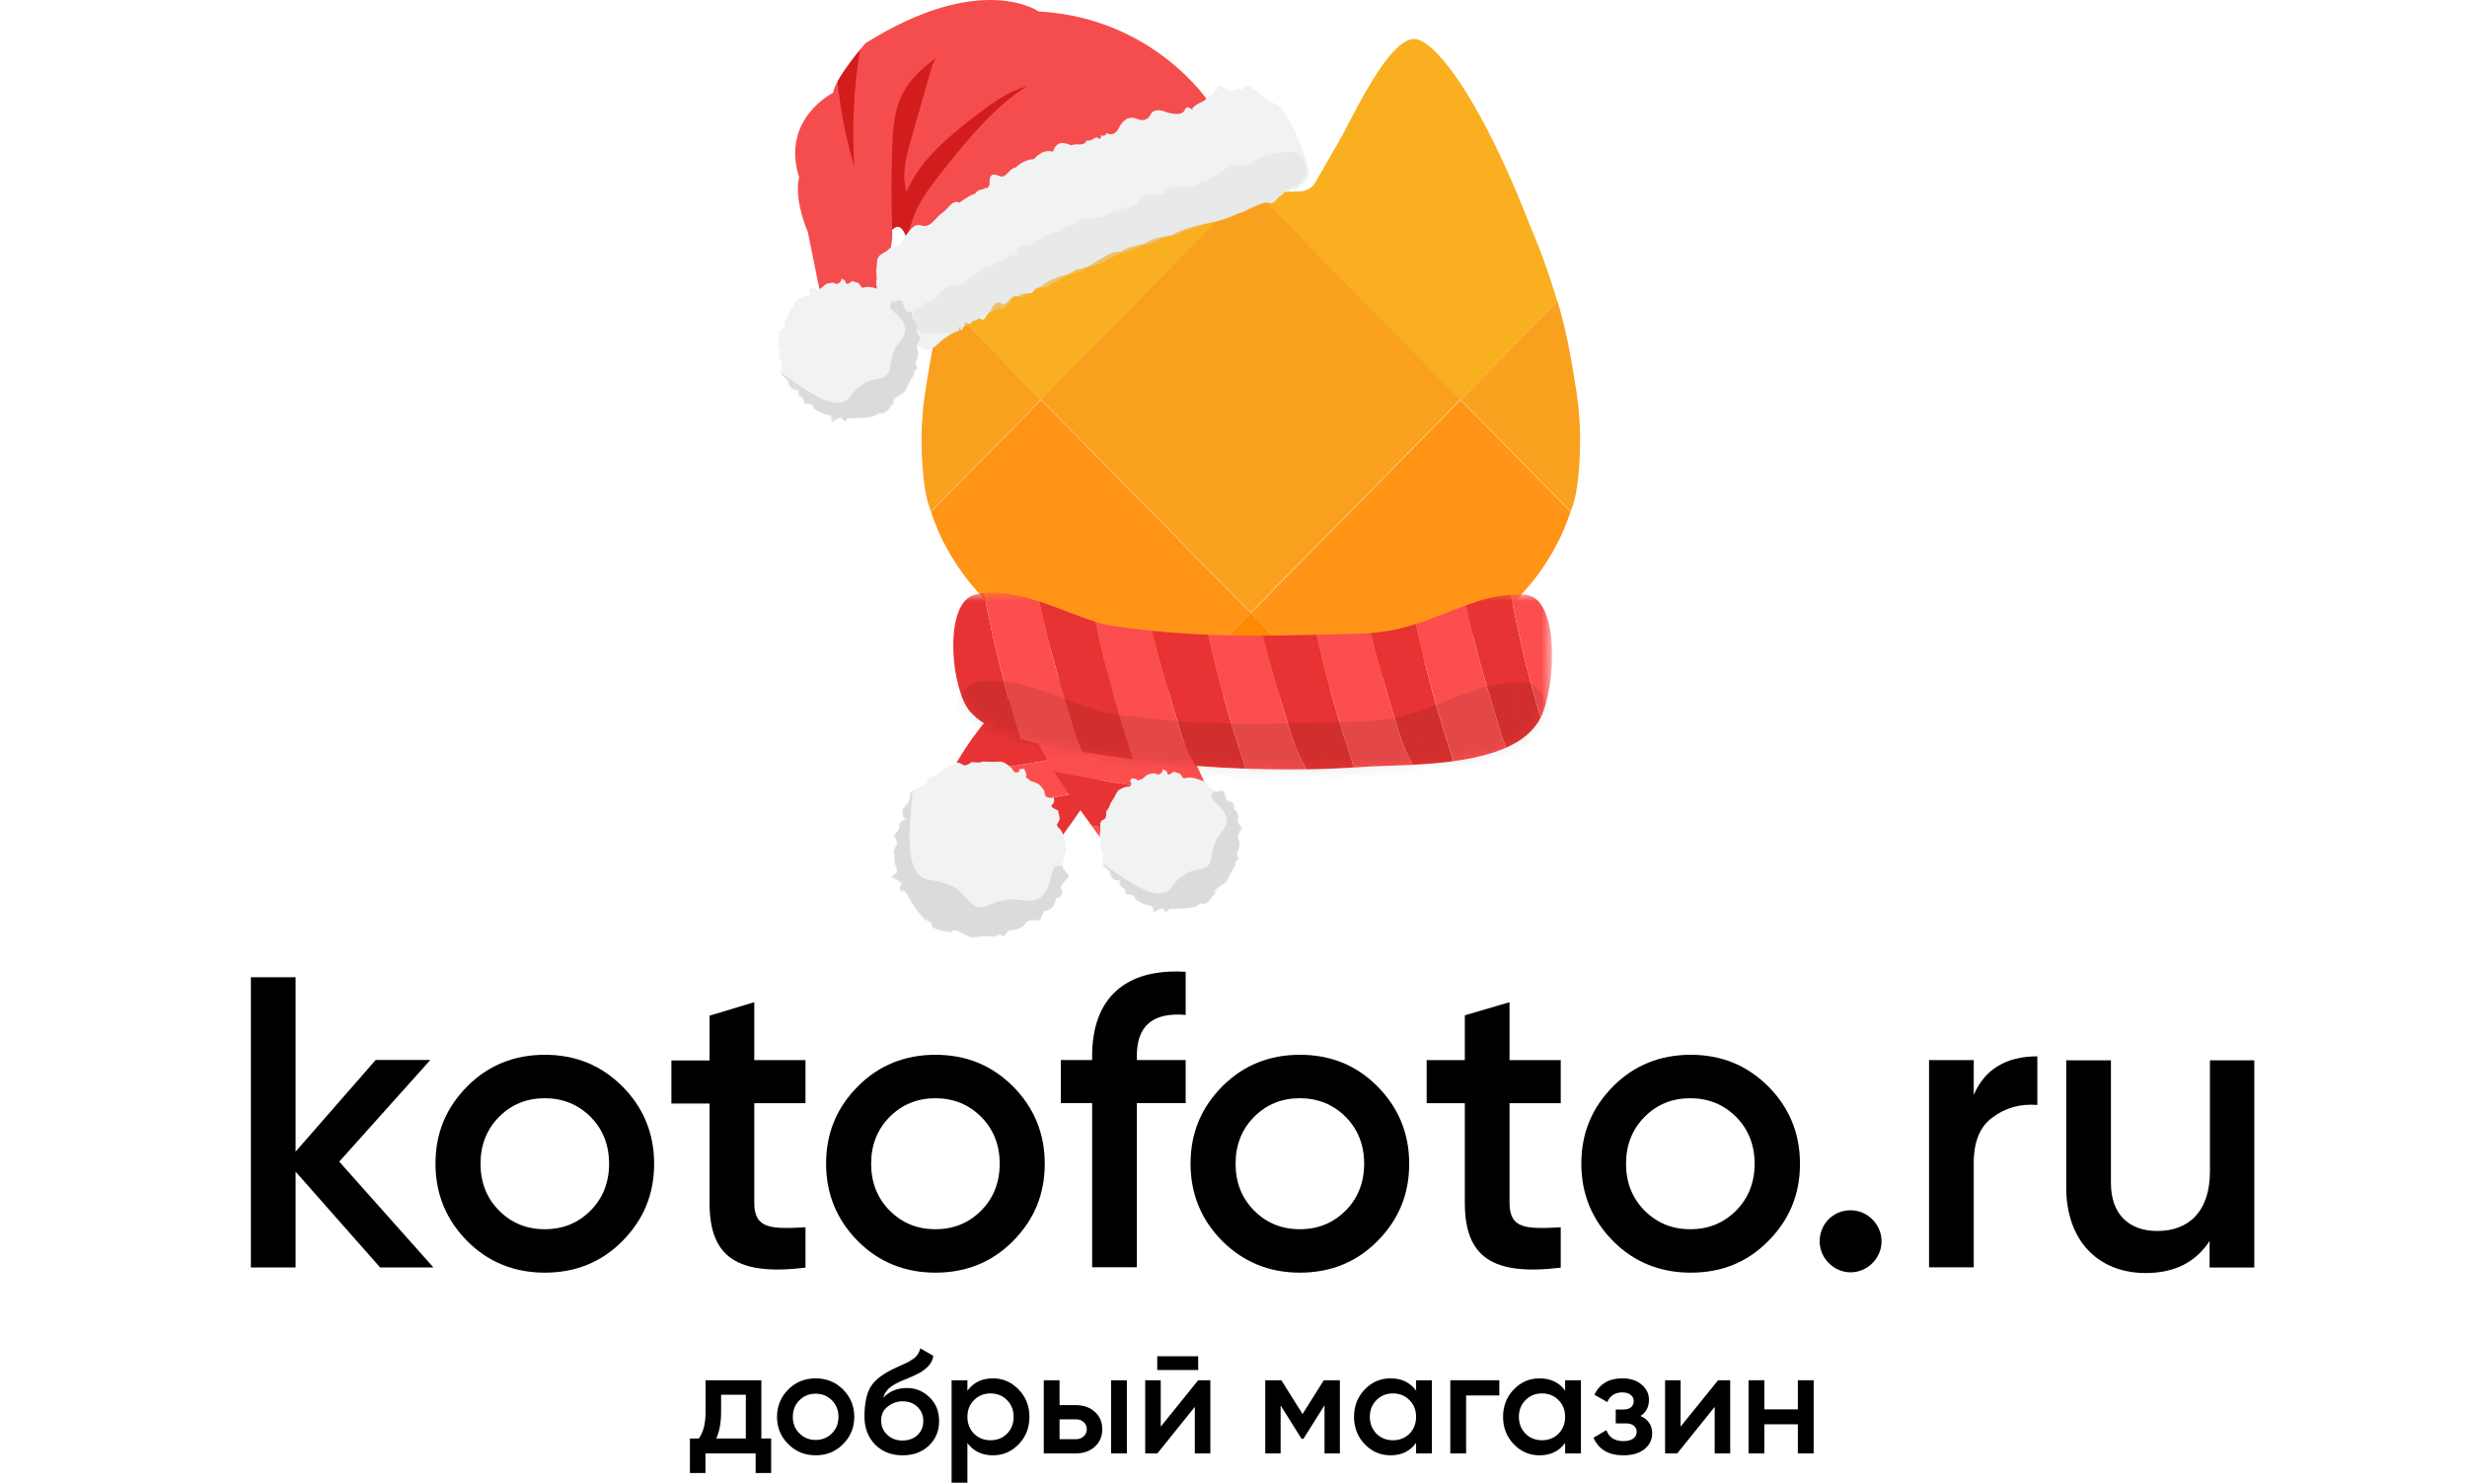 <svg width="236" height="142" viewBox="0 0 236 142" fill="none" xmlns="http://www.w3.org/2000/svg">
<rect width="236" height="142" fill="white"/>
<path d="M41.464 121.262H36.366L28.276 112.093V121.262H24L24 93.492H28.276L28.276 110.18L35.939 101.408H41.168L32.453 111.137L41.464 121.262Z" fill="black"/>
<path d="M44.718 118.757C42.712 116.745 41.659 114.271 41.659 111.336C41.659 108.401 42.679 105.96 44.718 103.915C46.724 101.903 49.224 100.914 52.118 100.914C55.045 100.914 57.479 101.903 59.518 103.915C61.524 105.927 62.577 108.401 62.577 111.336C62.577 114.271 61.557 116.712 59.518 118.757C57.512 120.768 55.045 121.758 52.118 121.758C49.224 121.758 46.724 120.768 44.718 118.757ZM52.118 117.602C53.861 117.602 55.308 117.009 56.492 115.821C57.676 114.634 58.268 113.117 58.268 111.336C58.268 109.555 57.676 108.038 56.492 106.851C55.308 105.663 53.828 105.07 52.118 105.07C50.375 105.07 48.928 105.663 47.744 106.851C46.56 108.038 45.968 109.555 45.968 111.336C45.968 113.117 46.56 114.634 47.744 115.821C48.928 117.009 50.375 117.602 52.118 117.602Z" fill="black"/>
<path d="M77.055 105.546H72.155V115.078C72.155 117.617 73.832 117.584 77.055 117.419V121.278C70.543 122.07 67.879 120.289 67.879 115.111V105.579H64.228V101.457H67.879V97.169L72.155 95.883V101.424H77.055V105.546Z" fill="black"/>
<path d="M82.085 118.757C80.079 116.745 79.026 114.271 79.026 111.336C79.026 108.401 80.046 105.96 82.085 103.915C84.091 101.903 86.591 100.914 89.485 100.914C92.412 100.914 94.846 101.903 96.885 103.915C98.892 105.927 99.944 108.401 99.944 111.336C99.944 114.271 98.924 116.712 96.885 118.757C94.879 120.768 92.412 121.758 89.485 121.758C86.591 121.758 84.091 120.768 82.085 118.757ZM89.485 117.602C91.228 117.602 92.675 117.009 93.859 115.821C95.043 114.634 95.635 113.117 95.635 111.336C95.635 109.555 95.043 108.038 93.859 106.851C92.675 105.663 91.195 105.07 89.485 105.07C87.775 105.07 86.295 105.663 85.111 106.851C83.927 108.038 83.335 109.555 83.335 111.336C83.335 113.117 83.927 114.634 85.111 115.821C86.295 117.009 87.742 117.602 89.485 117.602Z" fill="black"/>
<path d="M113.423 97.098C110.299 96.834 108.753 98.12 108.753 101.022V101.418H113.423V105.541H108.753V121.24H104.477V105.541H101.484V101.418H104.477V101.022C104.477 95.581 107.569 92.612 113.423 92.975V97.098V97.098Z" fill="black"/>
<path d="M116.949 118.757C114.943 116.745 113.891 114.271 113.891 111.336C113.891 108.401 114.91 105.96 116.949 103.915C118.956 101.903 121.455 100.914 124.349 100.914C127.277 100.914 129.743 101.903 131.75 103.915C133.756 105.927 134.808 108.401 134.808 111.336C134.808 114.271 133.789 116.712 131.75 118.757C129.743 120.768 127.277 121.758 124.349 121.758C121.455 121.758 118.988 120.768 116.949 118.757ZM124.349 117.602C126.093 117.602 127.54 117.009 128.724 115.821C129.908 114.634 130.5 113.117 130.5 111.336C130.5 109.555 129.908 108.038 128.724 106.851C127.54 105.663 126.06 105.07 124.349 105.07C122.606 105.07 121.159 105.663 119.975 106.851C118.791 108.038 118.199 109.555 118.199 111.336C118.199 113.117 118.791 114.634 119.975 115.821C121.159 117.009 122.606 117.602 124.349 117.602Z" fill="black"/>
<path d="M149.305 105.546H144.405V115.078C144.405 117.617 146.049 117.584 149.305 117.419V121.278C142.793 122.07 140.129 120.289 140.129 115.078V105.546H136.479V101.424H140.129V97.136L144.405 95.883V101.424H149.305V105.546Z" fill="black"/>
<path d="M154.334 118.757C152.328 116.745 151.275 114.271 151.275 111.336C151.275 108.401 152.295 105.96 154.334 103.915C156.34 101.903 158.84 100.914 161.734 100.914C164.661 100.914 167.095 101.903 169.134 103.915C171.141 105.927 172.193 108.401 172.193 111.336C172.193 114.271 171.173 116.712 169.134 118.757C167.095 120.801 164.661 121.758 161.734 121.758C158.84 121.758 156.34 120.768 154.334 118.757ZM161.701 117.602C163.444 117.602 164.892 117.009 166.076 115.821C167.26 114.634 167.852 113.117 167.852 111.336C167.852 109.555 167.26 108.038 166.076 106.851C164.892 105.663 163.412 105.07 161.701 105.07C159.958 105.07 158.511 105.663 157.327 106.851C156.143 108.038 155.551 109.555 155.551 111.336C155.551 113.117 156.143 114.634 157.327 115.821C158.511 117.009 159.958 117.602 161.701 117.602Z" fill="black"/>
<path d="M179.995 118.757C179.995 120.373 178.647 121.726 177.035 121.726C175.424 121.726 174.075 120.373 174.075 118.757C174.075 117.141 175.325 115.789 177.035 115.789C178.647 115.789 179.995 117.141 179.995 118.757Z" fill="black"/>
<path d="M188.814 104.756C189.866 102.283 191.938 101.062 194.898 101.062V105.713C193.287 105.581 191.84 105.977 190.623 106.9C189.406 107.758 188.814 109.242 188.814 111.254V121.247H184.538V101.425H188.814V104.756Z" fill="black"/>
<path d="M211.376 101.445H215.652V121.267H211.376V118.727C210.06 120.739 208.054 121.794 205.259 121.794C200.72 121.794 197.661 118.694 197.661 113.615V101.445H201.937V113.186C201.937 116.155 203.647 117.771 206.377 117.771C209.37 117.771 211.409 115.924 211.409 112.065V101.445H211.376Z" fill="black"/>
<path d="M139.706 38.269L148.974 28.852C148.925 28.686 148.878 28.511 148.829 28.348C148.821 28.324 148.813 28.301 148.806 28.278C147.709 24.662 146.517 21.953 146.5 21.915L146.477 21.859L146.447 21.787C142.637 11.905 138.833 5.896 136.469 4.221C135.997 3.887 135.577 3.71 135.231 3.728C133.628 3.812 131.653 6.898 129.983 9.96C129.427 10.98 128.906 11.998 128.442 12.899L125.837 17.433C125.597 17.849 125.214 18.138 124.777 18.248C124.684 18.272 124.591 18.299 124.495 18.304C124.308 18.316 124.1 18.323 123.883 18.33C123.821 18.332 123.755 18.334 123.692 18.334C123.529 18.337 123.365 18.339 123.193 18.34C123.12 18.34 123.048 18.34 122.974 18.34C122.801 18.34 122.63 18.34 122.457 18.339C122.39 18.339 122.325 18.337 122.259 18.337C122.065 18.335 121.876 18.332 121.69 18.327C121.648 18.325 121.605 18.325 121.562 18.325C121.113 18.314 120.705 18.302 120.38 18.29C120.242 18.285 120.131 18.281 120.026 18.276L139.706 38.269Z" fill="#F9AF1F"/>
<path d="M151.155 41.589C151.146 40.863 151.114 40.273 151.069 39.93C151.072 39.93 151.064 39.808 151.053 39.657C151.034 39.404 151.006 39.068 151.013 39.066C150.896 38.006 150.738 36.998 150.574 36.018C150.495 35.554 150.418 35.082 150.339 34.639L150.338 34.638L150.267 34.241L150.213 33.933C150.061 33.053 149.874 32.178 149.667 31.322C149.666 31.315 149.664 31.308 149.662 31.301C149.456 30.449 149.23 29.616 148.997 28.82L139.729 38.237L150.26 48.936C150.287 48.859 150.315 48.776 150.338 48.705C150.831 47.543 151.06 45.347 151.132 43.403C151.153 42.753 151.16 42.133 151.155 41.589Z" fill="#F9A11F"/>
<path d="M90.489 28.278C90.482 28.303 90.474 28.326 90.466 28.348C90.418 28.511 90.368 28.684 90.321 28.852L99.589 38.269L119.269 18.276C119.164 18.279 119.055 18.285 118.915 18.29C118.59 18.302 118.182 18.314 117.733 18.325C117.691 18.325 117.649 18.326 117.605 18.326C117.419 18.33 117.23 18.334 117.036 18.337C116.97 18.337 116.905 18.339 116.839 18.339C116.664 18.34 116.494 18.34 116.321 18.34C116.247 18.34 116.175 18.34 116.102 18.34C115.93 18.339 115.766 18.337 115.603 18.334C115.539 18.332 115.474 18.332 115.411 18.33C115.194 18.325 114.986 18.316 114.798 18.304C114.692 18.297 114.589 18.27 114.485 18.241C114.06 18.124 113.689 17.838 113.457 17.431L110.85 12.897C110.386 11.995 109.865 10.978 109.308 9.958C107.642 6.898 105.667 3.81 104.063 3.728C103.739 3.712 103.347 3.869 102.912 4.163C100.555 5.747 96.704 11.783 92.846 21.787L92.816 21.859L92.794 21.915C92.778 21.953 91.586 24.664 90.489 28.278Z" fill="#F9AF1F"/>
<path d="M119.261 18.228L99.581 38.221L119.646 58.606L139.71 38.221L120.031 18.228C119.859 18.221 119.719 18.216 119.67 18.213C119.667 18.213 119.649 18.211 119.646 18.211C119.642 18.211 119.625 18.211 119.621 18.213C119.572 18.216 119.432 18.221 119.261 18.228Z" fill="#F9A11F"/>
<path d="M139.717 38.266L119.652 58.65L126.961 66.074C127.146 66.041 127.323 66.016 127.508 65.98C127.524 65.976 127.54 65.974 127.555 65.971C127.566 65.969 127.576 65.967 127.587 65.966C128.078 65.871 128.579 65.766 129.083 65.651C129.104 65.645 129.125 65.64 129.146 65.637C130.528 65.318 131.95 64.91 133.378 64.417C133.576 64.349 133.773 64.282 133.971 64.211C134.326 64.081 134.682 63.943 135.035 63.801C135.304 63.694 135.572 63.581 135.84 63.467C136.158 63.331 136.477 63.196 136.792 63.049C137.175 62.872 137.553 62.681 137.931 62.489C138.244 62.33 138.553 62.169 138.861 61.999C139.314 61.751 139.762 61.493 140.203 61.221C140.419 61.087 140.627 60.946 140.838 60.808C141.209 60.564 141.577 60.312 141.939 60.05C142.142 59.903 142.343 59.754 142.541 59.602C142.943 59.292 143.333 58.969 143.718 58.635C143.853 58.517 143.993 58.405 144.126 58.285C144.633 57.823 145.123 57.34 145.594 56.831C145.699 56.717 145.795 56.594 145.898 56.479C146.261 56.07 146.611 55.648 146.945 55.209C147.081 55.031 147.212 54.845 147.345 54.661C147.643 54.243 147.926 53.811 148.196 53.365C148.308 53.181 148.421 53.003 148.528 52.815C148.887 52.184 149.224 51.533 149.522 50.845C149.532 50.823 149.543 50.796 149.552 50.774C149.63 50.588 149.714 50.385 149.796 50.175C149.823 50.109 149.849 50.042 149.875 49.976C149.968 49.736 150.061 49.493 150.141 49.26C150.146 49.244 150.153 49.229 150.157 49.213C150.185 49.136 150.206 49.068 150.23 48.996C150.234 48.986 150.237 48.975 150.241 48.963L139.717 38.266Z" fill="#FF9417"/>
<path d="M89.056 48.936L99.587 38.237L90.319 28.82C90.086 29.616 89.859 30.449 89.654 31.301C89.653 31.308 89.651 31.315 89.649 31.322C89.442 32.176 89.255 33.053 89.103 33.933L89.049 34.241L88.979 34.638L88.977 34.639C88.898 35.084 88.821 35.555 88.743 36.018C88.578 36.998 88.419 38.006 88.303 39.066C88.309 39.066 88.281 39.404 88.263 39.657C88.26 39.708 88.256 39.755 88.253 39.796C88.248 39.876 88.244 39.93 88.248 39.93C88.202 40.273 88.171 40.863 88.162 41.589C88.155 42.133 88.162 42.753 88.186 43.4C88.258 45.344 88.487 47.541 88.981 48.701C89 48.776 89.03 48.859 89.056 48.936Z" fill="#F9A11F"/>
<path d="M119.653 58.65L99.589 38.266L89.06 48.964C89.063 48.975 89.067 48.986 89.07 48.998C89.095 49.069 89.116 49.139 89.144 49.215C89.149 49.23 89.154 49.246 89.159 49.262C89.242 49.493 89.334 49.736 89.425 49.978C89.451 50.044 89.478 50.111 89.504 50.177C89.586 50.387 89.67 50.59 89.749 50.775C89.759 50.798 89.77 50.824 89.779 50.847C90.076 51.533 90.415 52.184 90.772 52.817C90.879 53.004 90.993 53.184 91.105 53.367C91.374 53.811 91.658 54.245 91.955 54.663C92.087 54.849 92.218 55.032 92.354 55.211C92.688 55.65 93.038 56.071 93.4 56.479C93.504 56.596 93.6 56.719 93.707 56.833C94.175 57.34 94.665 57.825 95.173 58.285C95.306 58.405 95.446 58.516 95.58 58.635C95.965 58.969 96.355 59.292 96.758 59.602C96.956 59.754 97.159 59.903 97.36 60.05C97.72 60.312 98.088 60.563 98.46 60.808C98.672 60.946 98.88 61.087 99.095 61.221C99.536 61.493 99.986 61.751 100.437 61.999C100.745 62.169 101.057 62.331 101.368 62.489C101.746 62.681 102.124 62.87 102.507 63.049C102.824 63.194 103.14 63.331 103.459 63.467C103.727 63.583 103.996 63.694 104.265 63.801C104.621 63.943 104.976 64.081 105.331 64.211C105.529 64.282 105.725 64.349 105.922 64.417C107.35 64.91 108.772 65.318 110.155 65.637C110.176 65.642 110.197 65.647 110.218 65.651C110.723 65.766 111.222 65.871 111.714 65.966C111.724 65.967 111.735 65.969 111.745 65.971C111.761 65.974 111.777 65.976 111.791 65.98C111.976 66.014 112.154 66.041 112.34 66.074L119.653 58.65Z" fill="#FF9417"/>
<path d="M119.648 58.633L112.342 66.056C113.843 66.323 115.271 66.499 116.564 66.594C117.024 66.625 117.477 66.651 117.902 66.664C118.453 66.679 119.041 66.688 119.648 66.692C120.257 66.688 120.845 66.678 121.396 66.664C121.819 66.651 122.273 66.625 122.734 66.594C124.027 66.501 125.455 66.323 126.956 66.056L119.648 58.633Z" fill="#FF8A00"/>
<mask id="mask0_1349_2379" style="mask-type:luminance" maskUnits="userSpaceOnUse" x="88" y="56" width="61" height="32">
<path d="M148.474 56.688H88.159V87.58H148.474V56.688Z" fill="white"/>
</mask>
<g mask="url(#mask0_1349_2379)">
<path d="M98.627 65.553C97.232 66.071 95.781 67.278 94.419 68.85C98.418 68.351 102.293 67.745 105.672 67.107C103.744 65.849 100.217 64.966 98.627 65.553Z" fill="#3058A1"/>
<path d="M88.2 83.29C88.552 86.088 97.817 85.759 99.272 83.29C99.601 82.735 100.194 81.912 100.917 80.922C96.449 81.708 92.454 82.411 88.172 82.961C88.177 83.077 88.186 83.183 88.2 83.29Z" fill="#FC4E4E"/>
<path d="M90.838 74.184C90.175 75.438 89.605 76.714 89.16 77.935C94.499 77.329 99.741 76.515 104.023 75.66C104.213 75.623 104.422 75.581 104.649 75.539C105.511 74.161 106.257 72.778 106.697 71.539C106.127 71.682 105.525 71.812 104.881 71.923C99.899 72.802 95.551 73.588 90.838 74.184Z" fill="#FC4E4E"/>
<path d="M89.164 77.946C88.469 79.86 88.089 81.641 88.168 82.968C92.45 82.418 96.445 81.71 100.913 80.929C102.03 79.398 103.448 77.479 104.648 75.555C104.421 75.596 104.213 75.638 104.022 75.675C99.74 76.526 94.498 77.34 89.164 77.946Z" fill="#E73333"/>
<path d="M106.78 68.124C106.558 67.772 106.168 67.425 105.672 67.102C102.298 67.74 98.424 68.346 94.419 68.845C93.099 70.371 91.856 72.249 90.837 74.177C95.55 73.581 99.897 72.794 104.88 71.92C105.524 71.809 106.127 71.675 106.697 71.537C107.192 70.163 107.304 68.956 106.78 68.124Z" fill="#E73333"/>
<path d="M106.625 64.21C107.966 64.708 109.36 65.868 110.67 67.379C106.825 66.899 103.101 66.317 99.853 65.704C101.707 64.494 105.097 63.645 106.625 64.21Z" fill="#3058A1"/>
<path d="M116.648 81.268C116.309 83.958 107.404 83.642 106.005 81.268C105.689 80.735 105.119 79.943 104.424 78.992C108.718 79.748 112.558 80.424 116.675 80.953C116.67 81.064 116.661 81.166 116.648 81.268Z" fill="#FC4E4E"/>
<path d="M114.112 72.511C114.749 73.716 115.297 74.943 115.724 76.117C110.592 75.534 105.554 74.752 101.438 73.93C101.255 73.894 101.055 73.854 100.836 73.814C100.008 72.489 99.29 71.16 98.867 69.969C99.415 70.106 99.994 70.231 100.614 70.338C105.403 71.182 109.581 71.938 114.112 72.511Z" fill="#FC4E4E"/>
<path d="M115.72 76.119C116.388 77.959 116.753 79.67 116.677 80.946C112.561 80.417 108.721 79.737 104.426 78.986C103.353 77.514 101.99 75.67 100.836 73.82C101.054 73.86 101.255 73.9 101.437 73.936C105.554 74.754 110.592 75.536 115.72 76.119Z" fill="#E73333"/>
<path d="M98.788 66.686C99.002 66.348 99.376 66.014 99.853 65.703C103.096 66.317 106.82 66.899 110.669 67.379C111.938 68.846 113.132 70.651 114.112 72.505C109.582 71.931 105.403 71.175 100.614 70.335C99.995 70.228 99.416 70.1 98.868 69.966C98.391 68.646 98.284 67.486 98.788 66.686Z" fill="#E73333"/>
<path d="M104.81 59.486C103.197 58.991 101.32 58.168 99.415 57.539C100.328 61.868 101.487 65.605 102.817 70.012C103.025 70.71 103.271 71.339 103.531 71.931C104.277 72.051 104.963 72.148 105.547 72.241C106.492 72.389 107.442 72.528 108.397 72.653C108.248 72.172 108.119 71.746 108.003 71.399C106.863 67.991 105.709 63.759 104.81 59.486Z" fill="#E73333"/>
<path d="M125.954 60.727C124.197 60.773 122.487 60.81 120.791 60.814C121.56 63.858 122.45 66.757 123.437 70.022C123.859 71.423 124.415 72.566 124.985 73.602C126.552 73.579 128.067 73.518 129.509 73.426C129.263 72.63 129.055 71.928 128.883 71.405C127.845 68.33 126.807 64.579 125.954 60.727Z" fill="#E73333"/>
<path d="M135.454 59.695C134.119 60.121 132.692 60.454 131.106 60.565C131.89 63.7 132.803 66.669 133.813 70.022C134.179 71.229 134.638 72.242 135.125 73.167C136.381 73.102 137.72 73.005 139.041 72.825C138.874 72.279 138.726 71.793 138.596 71.41C137.479 68.057 136.348 63.904 135.454 59.695Z" fill="#E73333"/>
<path d="M115.573 60.728C113.808 60.654 112.019 60.533 110.179 60.344C110.971 63.562 111.903 66.587 112.941 70.019C113.321 71.272 113.803 72.317 114.308 73.265C115.939 73.39 117.562 73.483 119.156 73.538C118.896 72.696 118.674 71.947 118.493 71.406C117.464 68.326 116.426 64.575 115.573 60.728Z" fill="#E73333"/>
<path d="M93.247 56.893C90.36 57.665 90.916 65.074 92.473 67.622C93.34 69.037 95.356 70.004 97.641 70.688C96.334 66.656 95.031 61.61 94.146 56.727C93.84 56.759 93.539 56.814 93.247 56.893Z" fill="#E73333"/>
<path d="M140.22 57.913C141.119 62.089 142.25 65.738 143.543 70.02C143.705 70.557 143.886 71.056 144.08 71.528C145.526 70.885 146.694 69.988 147.343 68.73C147.352 68.711 147.366 68.688 147.376 68.665C146.305 65.081 145.281 60.937 144.539 56.891C143.037 56.988 141.633 57.395 140.22 57.913Z" fill="#E73333"/>
<path d="M99.416 57.552C97.623 56.965 95.801 56.544 94.147 56.733C95.036 61.617 96.334 66.663 97.641 70.695C99.592 71.278 101.738 71.657 103.532 71.944C103.272 71.357 103.026 70.723 102.818 70.025C101.488 65.622 100.324 61.885 99.416 57.552Z" fill="#FC4E4E"/>
<path d="M110.179 60.351C108.922 60.221 107.643 60.06 106.327 59.861C105.859 59.791 105.349 59.662 104.812 59.5C105.711 63.773 106.86 68.005 108 71.413C108.116 71.76 108.246 72.186 108.394 72.666C110.359 72.921 112.338 73.124 114.308 73.272C113.803 72.324 113.316 71.279 112.941 70.026C111.907 66.594 110.971 63.57 110.179 60.351Z" fill="#FC4E4E"/>
<path d="M120.791 60.814C119.048 60.824 117.319 60.801 115.572 60.727C116.425 64.574 117.468 68.325 118.497 71.405C118.677 71.951 118.9 72.695 119.159 73.537C121.152 73.606 123.108 73.629 124.985 73.597C124.415 72.556 123.859 71.419 123.437 70.017C122.45 66.757 121.555 63.862 120.791 60.814Z" fill="#FC4E4E"/>
<path d="M131.108 60.57C130.899 60.584 130.686 60.594 130.468 60.603C128.92 60.649 127.419 60.695 125.954 60.732C126.807 64.58 127.85 68.335 128.878 71.411C129.055 71.929 129.263 72.636 129.504 73.432C129.829 73.413 130.153 73.39 130.468 73.367C131.613 73.279 133.277 73.265 135.126 73.173C134.639 72.252 134.176 71.235 133.814 70.028C132.804 66.675 131.891 63.706 131.108 60.57Z" fill="#FC4E4E"/>
<path d="M140.219 57.914C138.685 58.474 137.146 59.158 135.459 59.694C136.349 63.898 137.484 68.051 138.606 71.404C138.736 71.788 138.884 72.274 139.051 72.819C140.845 72.574 142.61 72.181 144.084 71.524C143.889 71.053 143.709 70.558 143.546 70.017C142.249 65.744 141.118 62.09 140.219 57.914Z" fill="#FC4E4E"/>
<path d="M145.901 56.892C145.438 56.86 144.983 56.86 144.543 56.888C145.285 60.929 146.309 65.078 147.379 68.662C148.886 65.642 149.215 57.128 145.901 56.892Z" fill="#FC4E4E"/>
<mask id="mask1_1349_2379" style="mask-type:alpha" maskUnits="userSpaceOnUse" x="91" y="56" width="58" height="18">
<path d="M104.81 59.486C103.197 58.991 101.32 58.168 99.415 57.539C100.328 61.868 101.487 65.605 102.817 70.012C103.025 70.71 103.271 71.339 103.531 71.931C104.277 72.051 104.963 72.148 105.547 72.241C106.492 72.389 107.442 72.528 108.397 72.653C108.248 72.172 108.119 71.746 108.003 71.399C106.863 67.991 105.709 63.759 104.81 59.486Z" fill="black" fill-opacity="0.31"/>
<path d="M125.954 60.727C124.197 60.773 122.487 60.81 120.791 60.814C121.56 63.858 122.45 66.757 123.437 70.022C123.859 71.423 124.415 72.566 124.985 73.602C126.552 73.579 128.067 73.518 129.509 73.426C129.263 72.63 129.055 71.928 128.883 71.405C127.845 68.33 126.807 64.579 125.954 60.727Z" fill="black" fill-opacity="0.31"/>
<path d="M135.454 59.695C134.119 60.121 132.692 60.454 131.106 60.565C131.89 63.7 132.803 66.669 133.813 70.022C134.179 71.229 134.638 72.242 135.125 73.167C136.381 73.102 137.72 73.005 139.041 72.825C138.874 72.279 138.726 71.793 138.596 71.41C137.479 68.057 136.348 63.904 135.454 59.695Z" fill="black" fill-opacity="0.31"/>
<path d="M115.573 60.728C113.808 60.654 112.019 60.533 110.179 60.344C110.971 63.562 111.903 66.587 112.941 70.019C113.321 71.272 113.803 72.317 114.308 73.265C115.939 73.39 117.562 73.483 119.156 73.538C118.896 72.696 118.674 71.947 118.493 71.406C117.464 68.326 116.426 64.575 115.573 60.728Z" fill="black" fill-opacity="0.31"/>
<path d="M93.247 56.893C90.36 57.665 90.916 65.074 92.473 67.622C93.34 69.037 95.356 70.004 97.641 70.688C96.334 66.656 95.031 61.61 94.146 56.727C93.84 56.759 93.539 56.814 93.247 56.893Z" fill="black" fill-opacity="0.31"/>
<path d="M140.22 57.913C141.119 62.089 142.25 65.738 143.543 70.02C143.705 70.557 143.886 71.056 144.08 71.528C145.526 70.885 146.694 69.988 147.343 68.73C147.352 68.711 147.366 68.688 147.376 68.665C146.305 65.081 145.281 60.937 144.539 56.891C143.037 56.988 141.633 57.395 140.22 57.913Z" fill="black" fill-opacity="0.31"/>
<path d="M99.416 57.552C97.623 56.965 95.801 56.544 94.147 56.733C95.036 61.617 96.334 66.663 97.641 70.695C99.592 71.278 101.738 71.657 103.532 71.944C103.272 71.357 103.026 70.723 102.818 70.025C101.488 65.622 100.324 61.885 99.416 57.552Z" fill="black" fill-opacity="0.31"/>
<path d="M110.179 60.351C108.922 60.221 107.643 60.06 106.327 59.861C105.859 59.791 105.349 59.662 104.812 59.5C105.711 63.773 106.86 68.005 108 71.413C108.116 71.76 108.246 72.186 108.394 72.666C110.359 72.921 112.338 73.124 114.308 73.272C113.803 72.324 113.316 71.279 112.941 70.026C111.907 66.594 110.971 63.57 110.179 60.351Z" fill="black" fill-opacity="0.31"/>
<path d="M120.791 60.814C119.048 60.824 117.319 60.801 115.572 60.727C116.425 64.574 117.468 68.325 118.497 71.405C118.677 71.951 118.9 72.695 119.159 73.537C121.152 73.606 123.108 73.629 124.985 73.597C124.415 72.556 123.859 71.419 123.437 70.017C122.45 66.757 121.555 63.862 120.791 60.814Z" fill="black" fill-opacity="0.31"/>
<path d="M131.108 60.57C130.899 60.584 130.686 60.594 130.468 60.603C128.92 60.649 127.419 60.695 125.954 60.732C126.807 64.58 127.85 68.335 128.878 71.411C129.055 71.929 129.263 72.636 129.504 73.432C129.829 73.413 130.153 73.39 130.468 73.367C131.613 73.279 133.277 73.265 135.126 73.173C134.639 72.252 134.176 71.235 133.814 70.028C132.804 66.675 131.891 63.706 131.108 60.57Z" fill="black" fill-opacity="0.31"/>
<path d="M140.219 57.914C138.685 58.474 137.146 59.158 135.459 59.694C136.349 63.898 137.484 68.051 138.606 71.404C138.736 71.788 138.884 72.274 139.051 72.819C140.845 72.574 142.61 72.181 144.084 71.524C143.889 71.053 143.709 70.558 143.546 70.017C142.249 65.744 141.118 62.09 140.219 57.914Z" fill="black" fill-opacity="0.31"/>
<path d="M145.901 56.892C145.438 56.86 144.983 56.86 144.543 56.888C145.285 60.929 146.309 65.078 147.379 68.662C148.886 65.642 149.215 57.128 145.901 56.892Z" fill="black" fill-opacity="0.31"/>
</mask>
<g mask="url(#mask1_1349_2379)">
<path d="M104.81 67.916C103.197 67.421 101.32 66.598 99.415 65.969C100.328 70.297 101.487 74.034 102.817 78.441C103.025 79.14 103.271 79.769 103.531 80.361C104.277 80.481 104.963 80.578 105.547 80.671C106.492 80.819 107.442 80.957 108.397 81.082C108.248 80.601 108.119 80.176 108.003 79.829C106.863 76.42 105.709 72.189 104.81 67.916Z" fill="black" fill-opacity="0.31"/>
<path d="M125.954 69.156C124.197 69.202 122.487 69.24 120.791 69.244C121.56 72.287 122.45 75.187 123.437 78.452C123.859 79.853 124.415 80.995 124.985 82.031C126.552 82.008 128.067 81.948 129.509 81.856C129.263 81.06 129.055 80.357 128.883 79.835C127.845 76.759 126.807 73.009 125.954 69.156Z" fill="black" fill-opacity="0.31"/>
<path d="M135.454 68.117C134.119 68.543 132.692 68.876 131.106 68.987C131.89 72.122 132.803 75.091 133.813 78.444C134.179 79.651 134.638 80.664 135.125 81.589C136.381 81.524 137.72 81.427 139.041 81.247C138.874 80.701 138.726 80.215 138.596 79.832C137.479 76.479 136.348 72.326 135.454 68.117Z" fill="black" fill-opacity="0.31"/>
<path d="M115.572 69.157C113.806 69.083 112.017 68.963 110.177 68.773C110.969 71.992 111.901 75.017 112.939 78.448C113.319 79.702 113.801 80.747 114.306 81.695C115.938 81.82 117.56 81.912 119.154 81.968C118.894 81.126 118.672 80.377 118.491 79.836C117.462 76.756 116.424 73.005 115.572 69.157Z" fill="black" fill-opacity="0.31"/>
<path d="M93.247 65.323C90.36 66.095 90.916 73.504 92.473 76.052C93.34 77.467 95.356 78.434 97.641 79.118C96.334 75.085 95.031 70.04 94.146 65.156C93.84 65.189 93.539 65.244 93.247 65.323Z" fill="black" fill-opacity="0.31"/>
<path d="M140.22 66.335C141.119 70.511 142.25 74.159 143.543 78.442C143.705 78.978 143.886 79.478 144.08 79.95C145.526 79.307 146.694 78.41 147.343 77.152C147.352 77.133 147.366 77.11 147.376 77.087C146.305 73.503 145.281 69.359 144.539 65.312C143.037 65.41 141.633 65.817 140.22 66.335Z" fill="black" fill-opacity="0.31"/>
<path d="M99.416 65.974C97.622 65.387 95.801 64.966 94.147 65.155C95.036 70.039 96.334 75.085 97.641 79.117C99.592 79.7 101.738 80.079 103.531 80.366C103.272 79.779 103.026 79.145 102.818 78.447C101.487 74.044 100.324 70.307 99.416 65.974Z" fill="black" fill-opacity="0.31"/>
<path d="M110.177 68.773C108.921 68.643 107.643 68.481 106.326 68.283C105.858 68.213 105.348 68.084 104.811 67.922C105.71 72.195 106.859 76.427 108 79.835C108.115 80.182 108.245 80.607 108.393 81.088C110.358 81.343 112.337 81.546 114.307 81.694C113.802 80.746 113.315 79.701 112.939 78.447C111.906 75.016 110.97 71.991 110.177 68.773Z" fill="black" fill-opacity="0.31"/>
<path d="M120.791 69.244C119.048 69.253 117.319 69.23 115.572 69.156C116.425 73.004 117.468 76.755 118.497 79.835C118.677 80.38 118.9 81.125 119.159 81.967C121.152 82.036 123.108 82.059 124.985 82.027C124.415 80.986 123.859 79.848 123.437 78.447C122.45 75.187 121.555 72.292 120.791 69.244Z" fill="black" fill-opacity="0.31"/>
<path d="M131.108 68.992C130.899 69.006 130.687 69.015 130.469 69.024C128.921 69.071 127.419 69.117 125.954 69.154C126.807 73.002 127.85 76.757 128.879 79.832C129.055 80.35 129.264 81.058 129.505 81.853C129.829 81.835 130.154 81.812 130.469 81.788C131.614 81.701 133.277 81.687 135.126 81.594C134.639 80.674 134.176 79.657 133.814 78.45C132.804 75.097 131.891 72.128 131.108 68.992Z" fill="black" fill-opacity="0.31"/>
<path d="M140.219 66.336C138.685 66.895 137.146 67.58 135.459 68.117C136.349 72.32 137.484 76.473 138.606 79.826C138.736 80.21 138.884 80.696 139.051 81.242C140.844 80.996 142.61 80.603 144.084 79.947C143.889 79.475 143.709 78.98 143.546 78.439C142.249 74.166 141.118 70.512 140.219 66.336Z" fill="black" fill-opacity="0.31"/>
<path d="M145.901 65.314C145.437 65.282 144.983 65.282 144.543 65.309C145.284 69.351 146.309 73.5 147.379 77.084C148.885 74.064 149.215 65.55 145.901 65.314Z" fill="black" fill-opacity="0.31"/>
</g>
</g>
<path d="M116.284 75.716C115.988 75.673 115.452 75.043 115.219 74.78C115.219 74.78 114.056 74.237 113.497 74.427C112.938 74.616 113.243 74.088 112.678 73.954C112.113 73.82 112.493 73.719 112.002 74.012C111.512 74.306 111.838 73.853 111.425 73.679C111.011 73.504 111.425 73.679 111.058 73.98C110.692 74.281 110.714 73.909 110.21 74.003C109.706 74.096 109.755 74.124 109.388 74.425C109.022 74.726 109.388 74.425 109.029 74.602C108.67 74.779 109.029 74.602 108.513 74.496C108.216 74.453 108.188 74.501 108.209 74.577C108.105 74.646 108.07 74.817 108.215 74.901L108.263 74.929L108.235 74.977C108.158 75.445 107.904 75.106 107.337 75.419C106.723 75.706 106.916 75.817 106.451 76.51C105.987 77.203 106.333 76.826 106.028 77.354C105.674 77.855 105.869 77.519 105.811 78.062C105.754 78.606 105.204 78.224 105.257 79.023C105.309 79.823 105.089 79.759 105.28 80.318C105.471 80.877 105.169 80.51 105.243 80.938C105.317 81.365 105.228 81.186 105.421 81.297C105.614 81.408 105.409 82.763 105.409 82.763C105.409 82.763 105.409 82.763 105.766 83.034C106.124 83.304 106.082 83.6 106.191 83.856C106.191 83.856 106.541 84.25 106.872 84.121C107.204 83.992 106.872 84.121 107.043 84.604C107.214 85.087 107.043 84.604 107.256 84.791C107.469 84.978 107.421 84.95 107.571 85.357C107.722 85.764 107.571 85.357 108.06 85.511C108.549 85.666 108.273 85.698 108.555 85.989C108.836 86.28 108.555 85.989 109.181 86.351C109.374 86.462 109.422 86.49 109.718 86.533C110.014 86.576 110.235 86.639 110.233 87.086C110.231 87.534 110.233 87.086 110.868 86.876C111.503 86.666 110.868 86.876 111.377 87.106C111.887 87.336 111.377 87.106 111.66 86.949C111.944 86.793 112.136 86.904 112.536 86.878C112.936 86.853 112.536 86.878 113.536 86.815C113.536 86.815 113.536 86.815 114.115 86.701C114.695 86.587 114.115 86.701 114.654 86.435C115.193 86.17 114.654 86.435 114.978 86.43C115.302 86.425 115.593 86.144 115.918 85.692C116.244 85.239 116.27 85.638 116.14 85.307C116.01 84.976 116.956 84.561 117.219 84.328C117.434 84.068 117.511 83.6 117.948 82.955C118.384 82.31 117.962 82.707 118.184 82.323C118.406 81.938 118.536 82.269 118.406 81.938C118.276 81.607 118.2 81.627 118.311 81.435C118.422 81.243 118.639 80.535 118.433 80.224C118.227 79.913 118.553 79.46 118.719 79.172C118.886 78.883 118.719 79.172 118.541 78.813C118.363 78.454 118.28 78.598 118.371 78.33C118.461 78.062 118.435 77.662 118.057 77.316C117.679 76.969 118.057 77.316 117.983 76.889C117.908 76.461 117.405 76.555 117.405 76.555C117.405 76.555 117.296 76.299 117.173 75.844C117.002 75.361 116.58 75.759 116.284 75.716Z" fill="#F1F2F2"/>
<path d="M113.61 86.808C113.658 86.835 113.734 86.815 113.81 86.795C113.762 86.767 113.686 86.787 113.61 86.808Z" fill="#F1F2F2"/>
<path d="M117.104 75.945C117.011 75.446 116.545 75.812 116.252 75.769C116.204 75.742 116.204 75.742 116.157 75.714C115.293 76.549 116.856 76.816 117.274 78.073C117.713 79.405 116.177 79.533 115.916 81.857C115.711 84.085 114.024 82.16 112.063 84.897C110.828 86.595 107.669 84.137 105.633 82.708C105.626 82.831 105.599 82.878 105.599 82.878C105.599 82.878 105.599 82.878 105.953 83.146C106.307 83.414 106.265 83.707 106.373 83.96C106.373 83.96 106.72 84.35 107.048 84.223C107.376 84.095 107.048 84.223 107.217 84.701C107.386 85.179 107.217 84.701 107.428 84.886C107.639 85.071 107.591 85.044 107.74 85.447C107.889 85.85 107.74 85.447 108.224 85.6C108.708 85.752 108.435 85.785 108.714 86.073C108.993 86.361 108.714 86.073 109.334 86.43C109.524 86.541 109.572 86.568 109.866 86.611C110.159 86.653 110.377 86.716 110.376 87.159C110.374 87.602 110.376 87.159 111.004 86.951C111.633 86.743 111.004 86.951 111.509 87.179C112.013 87.406 111.509 87.179 111.789 87.023C112.069 86.868 112.26 86.978 112.656 86.953C113.052 86.928 112.656 86.953 113.646 86.89C113.646 86.89 113.646 86.89 114.22 86.777C114.794 86.664 114.22 86.777 114.753 86.514C115.287 86.251 114.753 86.514 115.074 86.509C115.395 86.504 115.683 86.226 116.005 85.778C116.327 85.33 116.353 85.725 116.225 85.397C116.096 85.069 117.033 84.658 117.293 84.428C117.505 84.17 117.582 83.707 118.014 83.068C118.447 82.43 118.029 82.823 118.249 82.442C118.469 82.061 118.597 82.389 118.469 82.061C118.34 81.733 118.265 81.753 118.375 81.563C118.485 81.373 118.699 80.671 118.495 80.364C118.291 80.056 118.614 79.608 118.779 79.322C118.943 79.036 118.779 79.322 118.602 78.966C118.426 78.611 118.344 78.754 118.433 78.488C118.523 78.223 118.497 77.827 118.123 77.484C117.749 77.141 118.123 77.484 118.049 77.061C117.976 76.638 117.477 76.731 117.477 76.731C117.477 76.731 117.246 76.47 117.104 75.945Z" fill="#D1D3D4" fill-opacity="0.7"/>
<path d="M101.677 83.09C101.538 82.74 101.887 81.761 102.026 81.342C102.026 81.342 101.887 79.733 101.328 79.243C100.77 78.754 101.538 78.754 101.328 78.055C101.119 77.355 101.468 77.705 100.84 77.355C100.212 77.005 100.909 77.075 100.84 76.516C100.77 75.956 100.84 76.516 100.281 76.306C99.723 76.096 100.142 75.886 99.723 75.397C99.304 74.907 99.304 74.977 98.746 74.767C98.188 74.558 98.746 74.767 98.327 74.488C97.909 74.208 98.327 74.488 98.118 73.858C97.978 73.508 97.909 73.508 97.839 73.578C97.699 73.508 97.49 73.578 97.49 73.788V73.858H97.42C96.862 74.068 97.071 73.578 96.373 73.159C95.675 72.669 95.675 72.949 94.628 72.879C93.582 72.809 94.21 72.949 93.442 72.949C92.674 72.879 93.163 72.879 92.535 73.159C91.907 73.439 91.977 72.599 91.139 73.159C90.302 73.718 90.232 73.439 89.743 73.998C89.255 74.558 89.464 73.998 89.045 74.348C88.627 74.697 88.766 74.488 88.766 74.767C88.766 75.047 87.161 75.677 87.161 75.677C87.161 75.677 87.161 75.677 87.091 76.236C87.022 76.796 86.672 76.936 86.463 77.215C86.463 77.215 86.254 77.845 86.603 78.124C86.952 78.404 86.603 78.124 86.184 78.614C85.765 79.104 86.184 78.614 86.114 78.964C86.044 79.314 86.044 79.243 85.695 79.663C85.347 80.083 85.695 79.663 85.835 80.293C85.975 80.922 85.765 80.642 85.626 81.132C85.486 81.621 85.626 81.132 85.626 82.041C85.626 82.321 85.626 82.391 85.765 82.74C85.905 83.09 85.975 83.37 85.486 83.65C84.998 83.93 85.486 83.65 86.114 84.209C86.742 84.769 86.114 84.209 86.184 84.909C86.254 85.608 86.184 84.909 86.533 85.118C86.882 85.328 86.882 85.608 87.161 86.028C87.44 86.447 87.161 86.028 87.859 87.077C87.859 87.077 87.859 87.077 88.347 87.636C88.836 88.196 88.347 87.636 88.975 88.056C89.604 88.476 88.975 88.056 89.185 88.406C89.394 88.755 89.883 88.895 90.581 88.965C91.279 89.035 90.86 89.315 91.139 88.965C91.418 88.615 92.465 89.385 92.884 89.525C93.302 89.595 93.861 89.385 94.838 89.455C95.815 89.525 95.117 89.315 95.675 89.315C96.234 89.315 95.954 89.665 96.234 89.315C96.513 88.965 96.443 88.895 96.722 88.895C97.001 88.895 97.909 88.686 98.118 88.266C98.327 87.846 99.025 87.916 99.444 87.916C99.863 87.916 99.444 87.916 99.723 87.496C100.002 87.077 99.793 87.077 100.142 87.007C100.491 86.937 100.909 86.657 101.049 86.028C101.189 85.398 101.049 86.028 101.468 85.678C101.887 85.328 101.468 84.839 101.468 84.839C101.468 84.839 101.677 84.559 102.096 84.139C102.515 83.65 101.817 83.44 101.677 83.09Z" fill="#F1F2F2"/>
<path d="M87.928 87.148C87.928 87.218 87.997 87.288 88.067 87.358C88.067 87.288 87.997 87.218 87.928 87.148Z" fill="#F1F2F2"/>
<path d="M102.026 84.073C102.515 83.653 101.817 83.373 101.678 83.024C101.678 82.954 101.678 82.954 101.678 82.884C100.212 82.464 100.91 84.353 99.793 85.612C98.607 86.94 97.49 85.332 94.769 86.521C92.186 87.71 93.233 84.632 88.976 84.213C86.324 83.933 87.022 78.897 87.301 75.75C87.162 75.82 87.092 75.82 87.092 75.82C87.092 75.82 87.092 75.82 87.022 76.379C86.952 76.939 86.603 77.079 86.394 77.359C86.394 77.359 86.184 77.988 86.533 78.268C86.882 78.548 86.533 78.268 86.115 78.757C85.696 79.247 86.115 78.757 86.045 79.107C85.975 79.457 85.975 79.387 85.626 79.806C85.277 80.226 85.626 79.806 85.766 80.436C85.905 81.065 85.696 80.785 85.556 81.275C85.417 81.765 85.556 81.275 85.556 82.184C85.556 82.464 85.556 82.534 85.696 82.884C85.835 83.234 85.905 83.513 85.417 83.793C84.928 84.073 85.417 83.793 86.045 84.353C86.673 84.912 86.045 84.353 86.115 85.052C86.184 85.751 86.115 85.052 86.464 85.262C86.812 85.472 86.812 85.751 87.092 86.171C87.371 86.591 87.092 86.171 87.79 87.22C87.79 87.22 87.79 87.22 88.278 87.78C88.767 88.339 88.278 87.78 88.906 88.199C89.534 88.619 88.906 88.199 89.116 88.549C89.325 88.899 89.814 89.038 90.511 89.109C91.209 89.178 90.791 89.458 91.07 89.109C91.349 88.759 92.396 89.528 92.814 89.668C93.233 89.738 93.791 89.528 94.769 89.598C95.746 89.668 95.048 89.458 95.606 89.458C96.164 89.458 95.885 89.808 96.164 89.458C96.443 89.109 96.374 89.038 96.653 89.038C96.932 89.038 97.839 88.829 98.049 88.409C98.258 87.99 98.956 88.059 99.374 88.059C99.793 88.059 99.374 88.059 99.654 87.64C99.933 87.22 99.724 87.22 100.072 87.15C100.421 87.08 100.84 86.8 100.98 86.171C101.119 85.542 100.98 86.171 101.398 85.821C101.817 85.472 101.398 84.982 101.398 84.982C101.398 84.982 101.538 84.562 102.026 84.073Z" fill="#D1D3D4" fill-opacity="0.7"/>
<path d="M115.626 9.747C115.626 9.747 110.371 1.697 99.363 1.096C99.363 1.096 93.861 -2.815 82.788 4.138C82.788 4.138 79.904 7.456 79.699 8.874C79.699 8.874 74.67 11.366 76.447 16.977C76.447 16.977 75.859 18.742 77.282 22.208L78.87 30.063L83.709 31.625L83.499 30.185C83.499 30.185 85.629 23.716 85.332 22.003C85.332 22.003 86.134 20.922 86.722 22.771L86.59 25.975L114.924 14.775L115.626 9.747Z" fill="#F54D4D"/>
<path d="M81.734 16C81.486 12.274 81.658 8.507 82.269 4.773C81.668 5.513 80.681 6.78 80.125 7.816C80.403 10.594 80.949 13.331 81.734 16Z" fill="#D31D1D"/>
<path d="M85.349 21.998C85.436 21.898 86.168 21.045 86.721 22.761C86.969 22.142 87.13 21.474 87.356 20.852C87.981 19.101 89.208 17.568 90.404 16.07C92.695 13.209 95.061 10.283 98.218 8.261C96.491 8.716 95.013 9.794 93.614 10.859C90.838 12.961 88.018 15.27 86.722 18.342C86.216 16.715 86.696 14.936 87.176 13.259C87.807 11.056 88.436 8.849 89.066 6.646C89.172 6.271 89.317 5.852 89.541 5.539C88.349 6.431 87.231 7.413 86.514 8.654C85.561 10.302 85.426 12.206 85.358 14.04C85.258 16.689 85.256 19.355 85.349 21.998Z" fill="#D31D1D"/>
<path d="M125.145 15.948C124.805 14.88 125.207 16.104 125.077 15.652C125.504 16.838 123.375 10.224 121.922 9.914C120.809 9.455 119.294 7.479 118.86 8.555C118.126 8.326 117.898 9.075 117.329 8.448C116.944 8.407 116.475 7.824 116.427 8.617C116.099 8.538 116.014 9.272 115.542 9.205C115.293 9.84 114.67 9.696 114.061 10.349C114.213 10.829 113.601 9.857 113.348 10.502C113.071 11.074 112.402 10.902 111.745 10.794C111.02 10.48 110.354 10.383 110.051 10.99C109.817 11.428 109.369 11.662 108.692 11.339C108.043 11.102 107.519 11.424 107.139 12.038C106.804 12.81 106.339 13.009 105.861 12.727C105.645 13.268 105.245 12.766 105.333 13.038C105.34 13.056 105.329 13.494 104.957 13.143C104.682 13.111 104.445 13.551 103.946 13.441C103.683 14.082 102.995 13.641 102.479 13.907C101.787 13.618 101.073 13.433 100.739 14.509C100.004 14.321 99.409 14.645 98.908 15.222C98.23 15.256 97.655 15.568 97.163 16.021C96.552 16.091 96.261 17.049 95.691 16.873C95.099 16.64 94.587 16.431 94.667 17.756C94.586 17.502 94.634 18.154 94.286 17.965C94.067 18.184 93.61 18.035 93.267 18.534C92.799 18.649 92.326 19.022 91.788 19.381C91.028 19.039 90.663 20.119 90.035 20.426C89.461 20.917 88.992 21.811 88.188 21.587C87.345 21.256 86.945 22.271 86.43 22.78C86.124 23.955 85.313 23.377 84.94 23.923C84.507 24.285 84.039 24.282 83.9 24.934C83.904 24.945 83.863 25.747 83.826 25.797C83.773 25.934 83.946 26.808 83.834 26.776C83.726 27.728 84.695 31.53 85.781 32.807C85.78 32.803 85.774 32.526 86.073 32.952C86.252 32.992 86.39 32.641 86.901 33.196C87.318 33.452 87.637 33.128 88.182 33.244C88.849 33.746 89.303 33.291 89.836 32.808C90.367 32.321 91.003 31.872 91.784 31.589C91.576 30.936 91.768 31.372 91.91 31.507C92.109 31.823 92.029 31.106 92.277 31.27C92.189 30.378 92.704 31.239 92.879 30.9C93.063 30.588 93.436 30.736 93.702 30.407C94.254 30.987 94.324 29.907 94.739 29.811C94.989 29.188 95.308 28.657 95.983 29.127C96.48 29.047 96.719 28.038 97.42 28.373C97.818 27.752 98.674 28.476 99.044 27.561C99.706 27.574 100.142 26.773 100.841 26.711C101.43 26.296 102.212 26.407 102.805 25.84C103.523 25.658 104.287 25.544 104.927 24.964C105.654 24.652 106.287 23.978 107.197 24.098C107.902 23.576 108.774 23.519 109.603 23.259C110.356 22.756 111.251 22.643 112.137 22.463C113.543 21.675 114.936 21.497 116.124 21.227C117.315 20.972 118.248 20.463 119.095 20.185C119.894 19.746 120.582 19.448 121.202 19.334C121.984 19.737 122.197 18.742 122.595 18.665C122.951 18.453 123.073 17.828 123.419 18.163C123.631 18.078 123.62 17.526 123.822 17.817C123.891 17.69 124 17.845 123.956 17.617C124.074 17.895 124.198 18.287 123.968 17.552C124.245 18.424 124.327 17.66 124.526 17.116C124.876 17.081 125.405 17.415 125.145 15.948Z" fill="#F1F2F2"/>
<path d="M124.781 16.864C124.42 16.271 124.844 16.95 124.705 16.697C125.153 17.349 125.113 14.56 123.728 14.559C122.66 14.427 120.192 14.963 119.822 15.659C119.12 15.616 118.933 16.091 118.372 15.789C118.006 15.814 117.541 15.526 117.526 16.005C117.213 15.999 117.159 16.447 116.712 16.467C116.5 16.877 115.906 16.87 115.355 17.337C115.517 17.604 114.902 17.102 114.687 17.518C114.447 17.894 113.808 17.877 113.184 17.896C112.487 17.801 111.855 17.828 111.591 18.228C111.386 18.519 110.971 18.715 110.32 18.608C109.698 18.549 109.215 18.808 108.879 19.222C108.591 19.724 108.159 19.902 107.697 19.794C107.513 20.144 107.117 19.896 107.21 20.047C107.217 20.056 107.223 20.319 106.859 20.157C106.598 20.172 106.39 20.465 105.915 20.463C105.691 20.878 105.024 20.702 104.546 20.927C103.882 20.842 103.201 20.823 102.925 21.506C102.224 21.487 101.674 21.755 101.222 22.163C100.583 22.269 100.052 22.528 99.604 22.86C99.028 22.98 98.79 23.588 98.244 23.555C97.677 23.492 97.186 23.431 97.31 24.211C97.224 24.07 97.293 24.452 96.957 24.384C96.759 24.542 96.321 24.512 96.016 24.852C95.578 24.98 95.145 25.262 94.65 25.545C93.921 25.437 93.615 26.127 93.033 26.39C92.51 26.755 92.1 27.347 91.332 27.316C90.523 27.225 90.183 27.881 89.715 28.25C89.47 28.989 88.683 28.747 88.35 29.12C87.955 29.39 87.513 29.448 87.405 29.854C87.41 29.86 87.401 30.343 87.368 30.378C87.322 30.466 87.518 30.965 87.412 30.96C87.345 31.541 87.149 31.282 88.222 31.904C88.222 31.904 88.205 31.738 88.504 31.953C88.674 31.954 88.791 31.728 89.294 31.994C89.698 32.094 89.987 31.86 90.507 31.86C91.155 32.075 91.568 31.746 92.052 31.39C92.536 31.033 93.12 30.685 93.848 30.417C93.627 30.054 93.825 30.29 93.963 30.352C94.163 30.515 94.061 30.098 94.302 30.165C94.185 29.644 94.704 30.092 94.856 29.867C95.019 29.658 95.377 29.699 95.615 29.469C96.158 29.745 96.184 29.092 96.573 28.982C96.786 28.579 97.068 28.223 97.723 28.417C98.189 28.306 98.378 27.675 99.052 27.785C99.405 27.365 100.241 27.688 100.556 27.096C101.182 27.019 101.564 26.487 102.222 26.361C102.763 26.039 103.506 26.006 104.045 25.593C104.717 25.393 105.434 25.228 106.017 24.802C106.692 24.524 107.265 24.042 108.129 23.998C108.775 23.597 109.597 23.453 110.371 23.193C111.063 22.797 111.904 22.616 112.735 22.397C114.033 21.749 115.343 21.466 116.455 21.154C117.57 20.852 118.433 20.43 119.222 20.157C119.961 19.793 120.6 19.529 121.182 19.382C121.935 19.523 122.099 18.903 122.473 18.807C122.802 18.635 122.893 18.248 123.233 18.403C123.429 18.325 123.398 17.998 123.6 18.146C123.661 18.061 123.769 18.14 123.72 18.01C123.841 18.16 123.973 18.378 123.729 17.97C124.022 18.454 124.071 17.988 124.239 17.639C124.568 17.574 125.08 17.705 124.781 16.864Z" fill="#DBDDDD" fill-opacity="0.4"/>
<path d="M75.939 32.385C75.22 34.738 77.156 37.374 79.65 37.935C82.145 38.497 84.747 37.038 85.465 34.685C86.184 32.332 84.743 29.969 82.25 29.411C79.756 28.85 76.658 30.032 75.939 32.385Z" fill="#DBE2E9"/>
<path d="M85.538 28.778C85.242 28.735 84.706 28.106 84.473 27.843C84.473 27.843 83.31 27.299 82.751 27.489C82.192 27.679 82.497 27.151 81.932 27.017C81.367 26.883 81.747 26.781 81.256 27.075C80.766 27.368 81.091 26.916 80.678 26.741C80.265 26.567 80.678 26.741 80.312 27.042C79.946 27.343 79.968 26.972 79.464 27.065C78.96 27.159 79.009 27.187 78.642 27.488C78.276 27.789 78.642 27.488 78.283 27.665C77.924 27.842 78.283 27.665 77.766 27.559C77.47 27.516 77.442 27.564 77.463 27.64C77.359 27.708 77.324 27.88 77.469 27.963L77.517 27.991L77.489 28.039C77.412 28.507 77.158 28.168 76.591 28.482C75.977 28.768 76.169 28.879 75.705 29.572C75.241 30.265 75.587 29.888 75.282 30.417C74.928 30.918 75.123 30.581 75.065 31.125C75.008 31.669 74.458 31.287 74.51 32.086C74.563 32.885 74.343 32.822 74.534 33.381C74.725 33.94 74.423 33.573 74.497 34C74.571 34.428 74.482 34.248 74.675 34.359C74.868 34.471 74.663 35.826 74.663 35.826C74.663 35.826 74.663 35.826 75.02 36.096C75.378 36.367 75.335 36.663 75.445 36.918C75.445 36.918 75.795 37.312 76.126 37.184C76.458 37.054 76.126 37.184 76.297 37.666C76.468 38.149 76.297 37.666 76.51 37.853C76.723 38.041 76.675 38.013 76.825 38.42C76.975 38.827 76.825 38.42 77.314 38.574C77.803 38.728 77.527 38.761 77.809 39.052C78.09 39.343 77.809 39.052 78.435 39.413C78.627 39.524 78.675 39.552 78.972 39.595C79.268 39.638 79.489 39.701 79.487 40.149C79.485 40.596 79.487 40.149 80.122 39.939C80.757 39.729 80.122 39.939 80.631 40.169C81.141 40.399 80.631 40.169 80.914 40.012C81.198 39.855 81.39 39.966 81.79 39.941C82.19 39.915 81.79 39.941 82.79 39.877C82.79 39.877 82.79 39.877 83.369 39.763C83.949 39.649 83.369 39.764 83.908 39.498C84.447 39.232 83.908 39.498 84.232 39.493C84.556 39.487 84.847 39.207 85.172 38.754C85.498 38.301 85.524 38.701 85.394 38.37C85.264 38.038 86.21 37.623 86.473 37.391C86.688 37.13 86.765 36.662 87.201 36.017C87.638 35.373 87.216 35.77 87.438 35.385C87.66 35.001 87.79 35.332 87.66 35.001C87.53 34.669 87.454 34.69 87.565 34.498C87.676 34.305 87.892 33.597 87.687 33.286C87.481 32.975 87.807 32.523 87.973 32.234C88.14 31.946 87.973 32.234 87.795 31.875C87.617 31.516 87.534 31.66 87.624 31.392C87.715 31.124 87.689 30.725 87.311 30.378C86.933 30.032 87.311 30.378 87.237 29.951C87.162 29.524 86.659 29.617 86.659 29.617C86.659 29.617 86.549 29.362 86.427 28.907C86.256 28.424 85.834 28.821 85.538 28.778Z" fill="#F1F2F2"/>
<path d="M82.864 39.87C82.912 39.898 82.988 39.877 83.064 39.857C83.016 39.83 82.94 39.85 82.864 39.87Z" fill="#F1F2F2"/>
<path d="M86.358 29.015C86.264 28.517 85.799 28.882 85.506 28.84C85.458 28.812 85.458 28.812 85.41 28.785C84.547 29.619 86.109 29.886 86.528 31.143C86.967 32.475 85.431 32.603 85.17 34.927C84.964 37.156 83.278 35.23 81.317 37.968C80.082 39.666 76.923 37.208 74.887 35.779C74.88 35.901 74.853 35.949 74.853 35.949C74.853 35.949 74.853 35.949 75.207 36.217C75.561 36.484 75.519 36.777 75.627 37.03C75.627 37.03 75.974 37.421 76.302 37.293C76.63 37.165 76.302 37.293 76.471 37.771C76.64 38.249 76.471 37.771 76.682 37.956C76.893 38.142 76.845 38.114 76.994 38.517C77.142 38.92 76.994 38.517 77.478 38.67C77.962 38.822 77.689 38.855 77.968 39.143C78.246 39.431 77.968 39.143 78.588 39.501C78.778 39.611 78.826 39.639 79.119 39.681C79.413 39.724 79.631 39.786 79.629 40.229C79.628 40.672 79.629 40.229 80.258 40.021C80.887 39.813 80.258 40.021 80.762 40.249C81.267 40.477 80.762 40.249 81.043 40.094C81.323 39.938 81.514 40.048 81.91 40.023C82.306 39.998 81.91 40.023 82.9 39.961C82.9 39.961 82.9 39.961 83.474 39.848C84.047 39.735 83.474 39.848 84.007 39.585C84.54 39.322 84.007 39.585 84.328 39.58C84.649 39.574 84.936 39.297 85.259 38.848C85.581 38.4 85.607 38.795 85.479 38.468C85.35 38.139 86.287 37.729 86.547 37.498C86.759 37.24 86.836 36.777 87.268 36.138C87.701 35.5 87.283 35.893 87.503 35.512C87.722 35.132 87.851 35.46 87.722 35.132C87.594 34.804 87.519 34.824 87.629 34.633C87.739 34.443 87.953 33.742 87.749 33.434C87.545 33.126 87.868 32.678 88.032 32.392C88.197 32.107 88.032 32.392 87.856 32.037C87.68 31.681 87.597 31.824 87.687 31.558C87.777 31.293 87.751 30.897 87.377 30.555C87.002 30.212 87.377 30.555 87.303 30.131C87.23 29.708 86.731 29.801 86.731 29.801C86.731 29.801 86.5 29.541 86.358 29.015Z" fill="#D1D3D4" fill-opacity="0.7"/>
<path d="M72.831 132.052V137.623H73.769V140.926H72.285V139.051H67.484V140.926H66V137.623H66.854C67.283 137.026 67.498 136.181 67.498 135.089V132.052H72.831ZM68.52 137.623H71.347V133.437H68.982V135.089C68.982 136.097 68.828 136.942 68.52 137.623Z" fill="black"/>
<path d="M80.645 138.169C79.936 138.878 79.063 139.233 78.027 139.233C76.991 139.233 76.119 138.878 75.409 138.169C74.691 137.45 74.332 136.578 74.332 135.551C74.332 134.525 74.691 133.652 75.409 132.933C76.119 132.224 76.991 131.87 78.027 131.87C79.063 131.87 79.936 132.224 80.645 132.933C81.363 133.652 81.723 134.525 81.723 135.551C81.723 136.578 81.363 137.45 80.645 138.169ZM75.843 135.551C75.843 136.186 76.053 136.713 76.473 137.133C76.893 137.553 77.411 137.763 78.027 137.763C78.643 137.763 79.161 137.553 79.581 137.133C80.001 136.713 80.211 136.186 80.211 135.551C80.211 134.917 80.001 134.389 79.581 133.969C79.161 133.549 78.643 133.339 78.027 133.339C77.411 133.339 76.893 133.549 76.473 133.969C76.053 134.389 75.843 134.917 75.843 135.551Z" fill="black"/>
<path d="M86.337 139.233C85.273 139.233 84.396 138.887 83.706 138.197C83.034 137.497 82.698 136.606 82.698 135.523C82.698 134.347 82.875 133.433 83.23 132.779C83.575 132.136 84.293 131.543 85.385 131.002C85.423 130.983 85.483 130.955 85.567 130.918C85.661 130.871 85.759 130.824 85.861 130.778C85.964 130.731 86.067 130.684 86.169 130.638C86.561 130.46 86.804 130.348 86.897 130.302C86.953 130.274 87.116 130.171 87.387 129.994C87.714 129.761 87.933 129.429 88.045 129L89.277 129.714C89.23 130.227 88.908 130.698 88.311 131.128C88.208 131.221 88.017 131.333 87.737 131.464L87.135 131.744L86.435 132.038C85.829 132.28 85.381 132.528 85.091 132.779C84.802 133.031 84.601 133.353 84.49 133.745C85.049 133.111 85.81 132.793 86.771 132.793C87.592 132.793 88.306 133.087 88.913 133.675C89.529 134.263 89.837 135.024 89.837 135.957C89.837 136.909 89.51 137.693 88.857 138.309C88.213 138.925 87.373 139.233 86.337 139.233ZM86.323 137.819C86.911 137.819 87.392 137.646 87.765 137.301C88.138 136.946 88.325 136.498 88.325 135.957C88.325 135.406 88.138 134.954 87.765 134.599C87.401 134.245 86.925 134.067 86.337 134.067C85.815 134.067 85.343 134.235 84.923 134.571C84.504 134.889 84.293 135.327 84.293 135.887C84.293 136.447 84.49 136.909 84.881 137.273C85.273 137.637 85.754 137.819 86.323 137.819Z" fill="black"/>
<path d="M94.993 131.87C95.945 131.87 96.766 132.229 97.457 132.947C98.138 133.657 98.479 134.525 98.479 135.551C98.479 136.587 98.138 137.46 97.457 138.169C96.776 138.878 95.955 139.233 94.993 139.233C93.939 139.233 93.122 138.841 92.544 138.057V141.85H91.032V132.052H92.544V133.059C93.113 132.266 93.93 131.87 94.993 131.87ZM93.174 137.161C93.594 137.581 94.121 137.791 94.755 137.791C95.39 137.791 95.917 137.581 96.337 137.161C96.757 136.732 96.967 136.195 96.967 135.551C96.967 134.907 96.757 134.375 96.337 133.955C95.917 133.526 95.39 133.311 94.755 133.311C94.121 133.311 93.594 133.526 93.174 133.955C92.754 134.375 92.544 134.907 92.544 135.551C92.544 136.186 92.754 136.722 93.174 137.161Z" fill="black"/>
<path d="M101.361 134.431H102.901C103.657 134.431 104.268 134.646 104.734 135.075C105.21 135.495 105.448 136.05 105.448 136.741C105.448 137.422 105.21 137.977 104.734 138.407C104.268 138.836 103.657 139.051 102.901 139.051H99.849V132.052H101.361V134.431ZM106.288 139.051V132.052H107.8V139.051H106.288ZM101.361 137.693H102.915C103.213 137.693 103.461 137.604 103.657 137.427C103.862 137.25 103.965 137.021 103.965 136.741C103.965 136.461 103.867 136.232 103.671 136.055C103.475 135.878 103.223 135.789 102.915 135.789H101.361V137.693Z" fill="black"/>
<path d="M114.622 131.072H110.703V129.756H114.622V131.072ZM111.039 136.489L114.622 132.052H115.784V139.051H114.3V134.599L110.717 139.051H109.555V132.052H111.039V136.489Z" fill="black"/>
<path d="M126.637 132.052H128.177V139.051H126.707V134.445L124.691 137.651H124.509L122.508 134.459V139.051H121.038V132.052H122.578L124.607 135.285L126.637 132.052Z" fill="black"/>
<path d="M135.467 133.045V132.052H136.978V139.051H135.467V138.043C134.897 138.836 134.081 139.233 133.017 139.233C132.056 139.233 131.234 138.878 130.553 138.169C129.872 137.46 129.531 136.587 129.531 135.551C129.531 134.515 129.872 133.643 130.553 132.933C131.234 132.224 132.056 131.87 133.017 131.87C134.081 131.87 134.897 132.262 135.467 133.045ZM131.673 137.161C132.093 137.581 132.62 137.791 133.255 137.791C133.889 137.791 134.417 137.581 134.837 137.161C135.257 136.732 135.467 136.195 135.467 135.551C135.467 134.907 135.257 134.375 134.837 133.955C134.417 133.526 133.889 133.311 133.255 133.311C132.62 133.311 132.093 133.526 131.673 133.955C131.253 134.375 131.043 134.907 131.043 135.551C131.043 136.186 131.253 136.722 131.673 137.161Z" fill="black"/>
<path d="M138.74 132.052H143.43V133.507H140.252V139.051H138.74V132.052Z" fill="black"/>
<path d="M149.724 133.045V132.052H151.236V139.051H149.724V138.043C149.155 138.836 148.339 139.233 147.275 139.233C146.314 139.233 145.492 138.878 144.811 138.169C144.13 137.46 143.789 136.587 143.789 135.551C143.789 134.515 144.13 133.643 144.811 132.933C145.492 132.224 146.314 131.87 147.275 131.87C148.339 131.87 149.155 132.262 149.724 133.045ZM145.931 137.161C146.351 137.581 146.878 137.791 147.513 137.791C148.147 137.791 148.675 137.581 149.094 137.161C149.514 136.732 149.724 136.195 149.724 135.551C149.724 134.907 149.514 134.375 149.094 133.955C148.675 133.526 148.147 133.311 147.513 133.311C146.878 133.311 146.351 133.526 145.931 133.955C145.511 134.375 145.301 134.907 145.301 135.551C145.301 136.186 145.511 136.722 145.931 137.161Z" fill="black"/>
<path d="M156.932 135.467C157.678 135.803 158.052 136.358 158.052 137.133C158.052 137.74 157.804 138.243 157.31 138.645C156.815 139.037 156.143 139.233 155.294 139.233C153.885 139.233 152.933 138.673 152.438 137.553L153.67 136.825C153.922 137.525 154.468 137.875 155.308 137.875C155.7 137.875 156.008 137.795 156.232 137.637C156.456 137.469 156.568 137.25 156.568 136.979C156.568 136.736 156.479 136.545 156.302 136.405C156.125 136.256 155.877 136.181 155.56 136.181H154.566V134.851H155.308C155.616 134.851 155.854 134.781 156.022 134.641C156.199 134.492 156.288 134.291 156.288 134.039C156.288 133.797 156.19 133.601 155.994 133.451C155.798 133.293 155.537 133.213 155.21 133.213C154.51 133.213 154.025 133.521 153.754 134.137L152.522 133.437C153.036 132.392 153.922 131.87 155.182 131.87C155.966 131.87 156.587 132.07 157.044 132.472C157.51 132.863 157.744 133.344 157.744 133.913C157.744 134.613 157.473 135.131 156.932 135.467Z" fill="black"/>
<path d="M160.77 136.489L164.354 132.052H165.516V139.051H164.032V134.599L160.448 139.051H159.287V132.052H160.77V136.489Z" fill="black"/>
<path d="M171.987 134.837V132.052H173.499V139.051H171.987V136.265H168.782V139.051H167.27V132.052H168.782V134.837H171.987Z" fill="black"/>
</svg>
